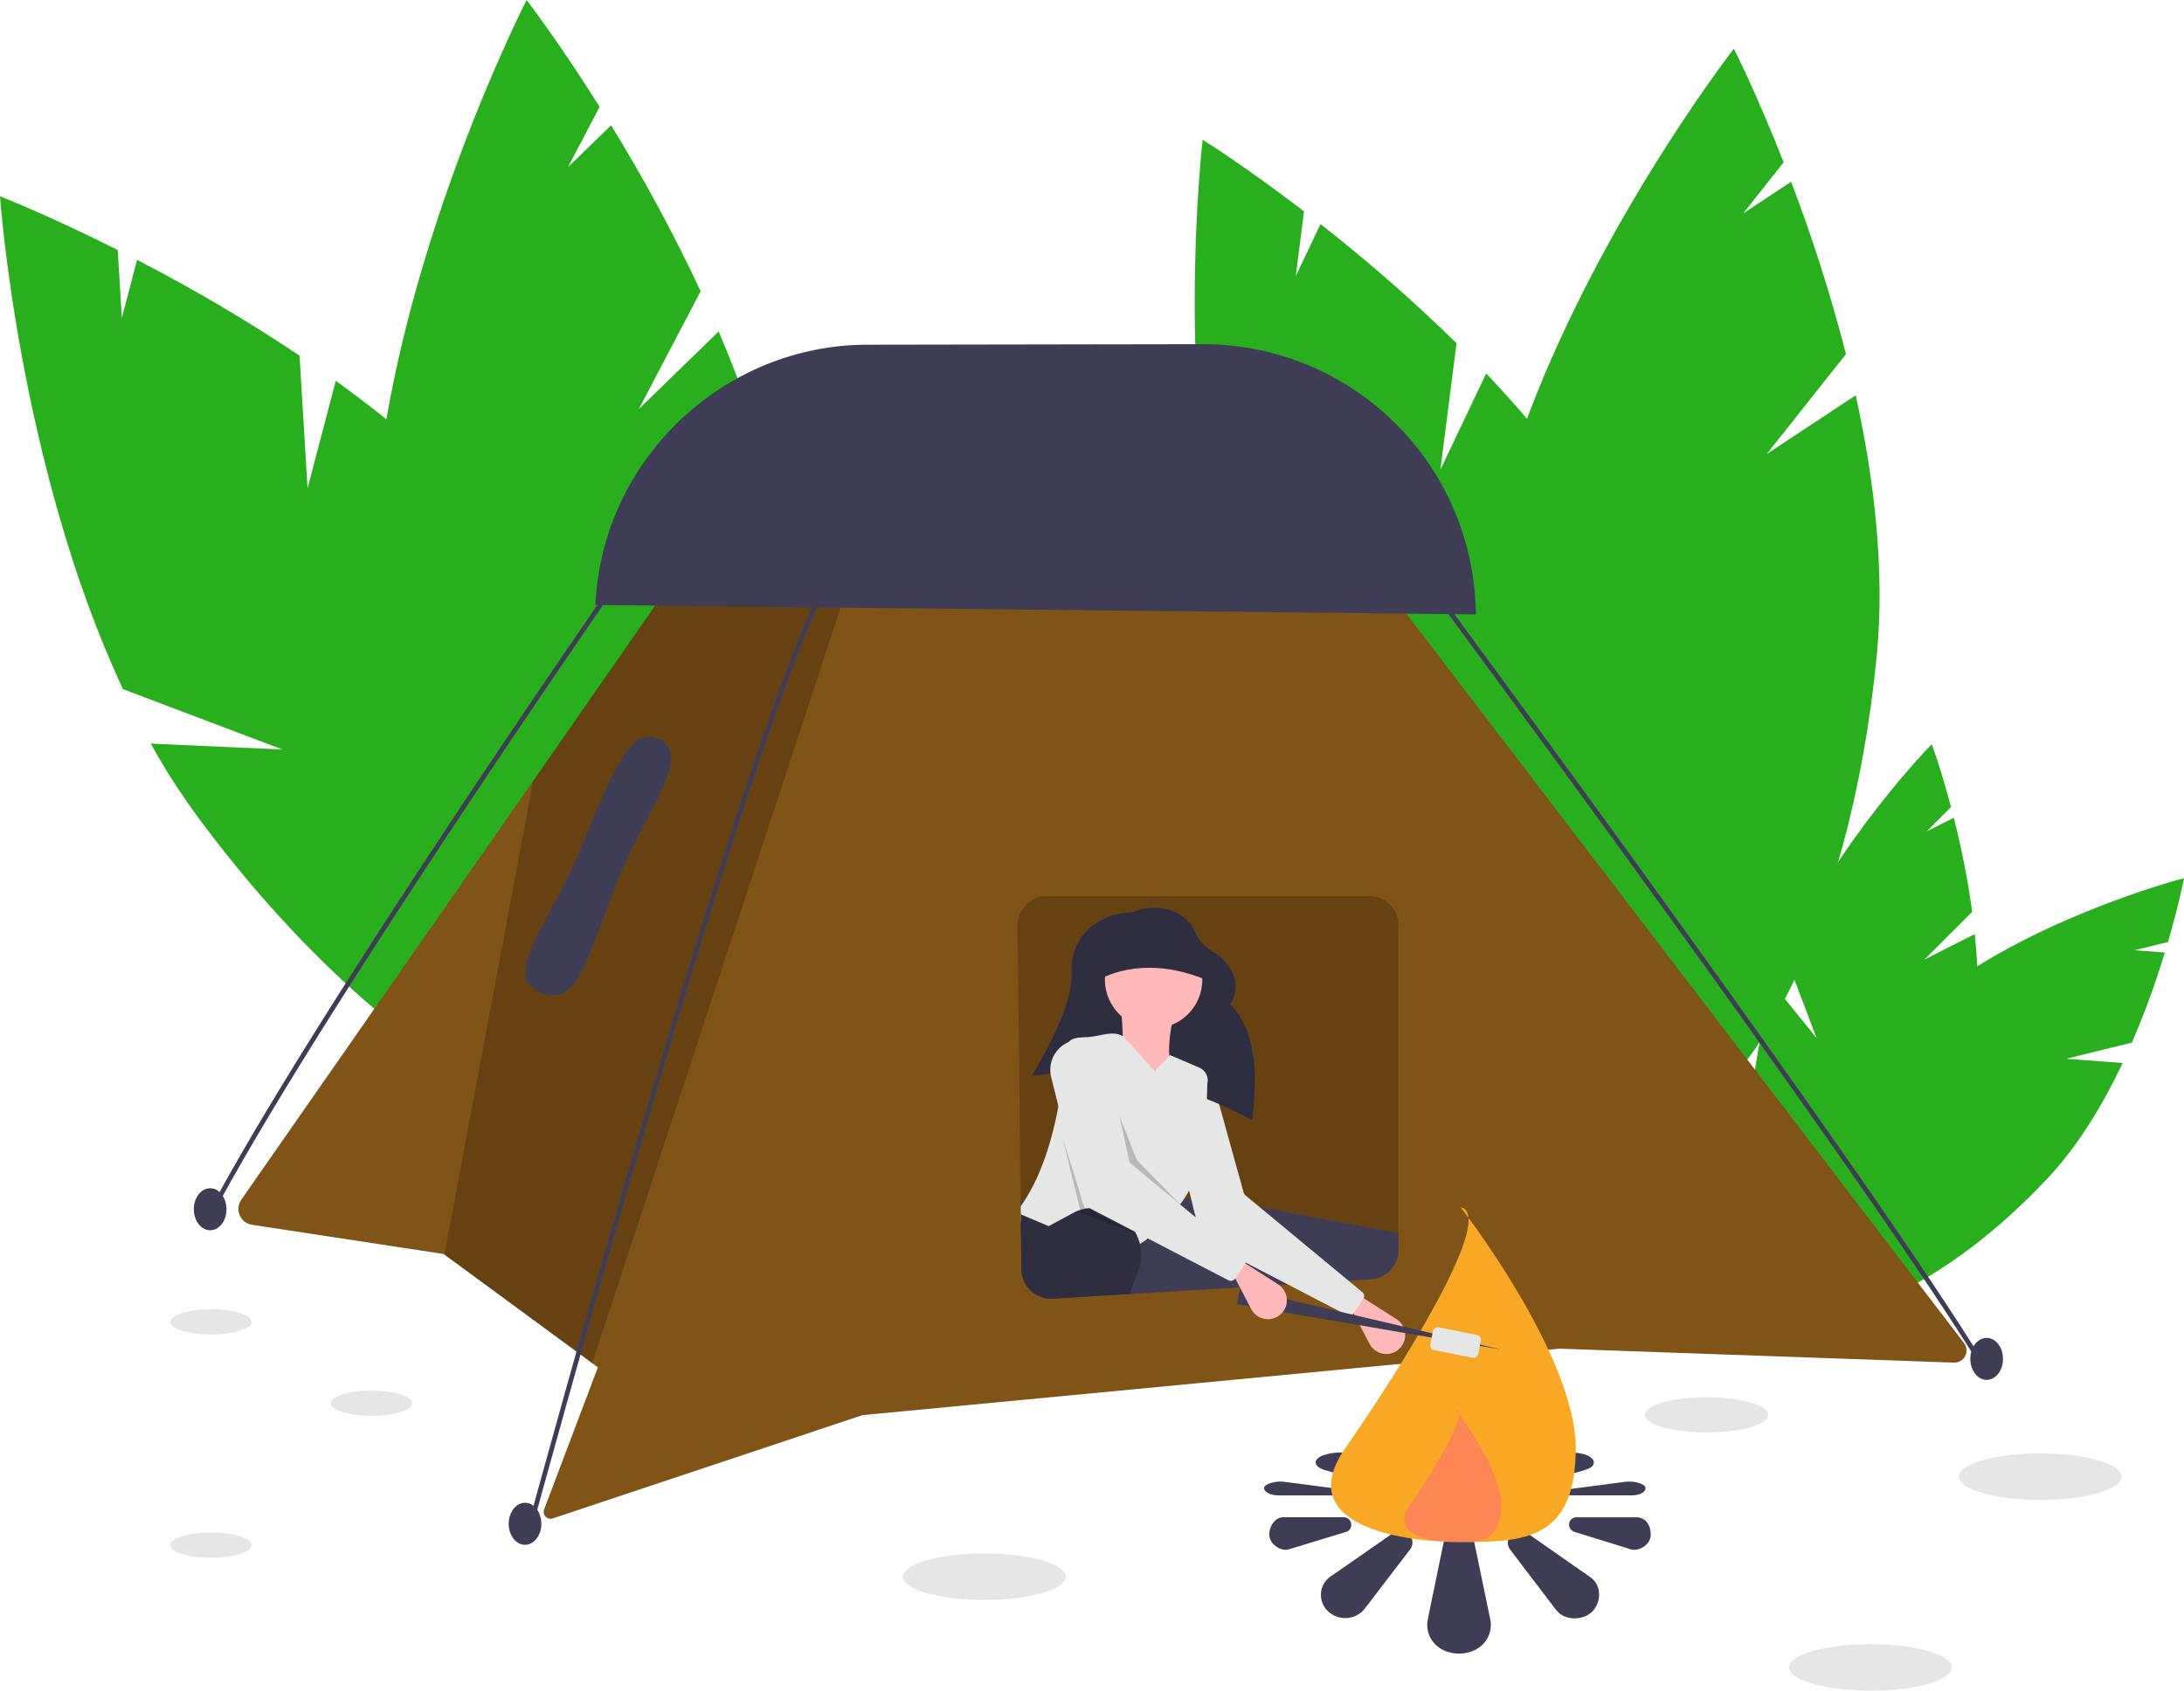 <svg width="939" height="727" viewBox="0 0 939 727" fill="none" xmlns="http://www.w3.org/2000/svg">
<g clip-path="url(#clip0_969372_2)">
<path d="M827.397 412.619L847.931 392.073C846.06 378.454 843.423 364.95 840.031 351.627L828.328 357.551L838.842 347.032C834.484 330.6 830.558 319.994 830.558 319.994C830.558 319.994 789.175 362.138 767.787 411.558L781.039 446.397L762.908 424.001C760.84 429.849 759.142 435.82 757.823 441.881C744.737 503.032 754.1 556.878 778.737 562.15C803.373 567.422 833.953 522.124 847.039 460.973C851.096 442.016 851.051 421.265 849.062 401.652L827.397 412.619Z" fill="#29AF1D"/>
<path d="M888.418 455.292L916.616 448.319C922.055 435.692 926.777 422.77 930.76 409.611L917.68 408.633L932.117 405.063C936.881 388.744 939.002 377.635 939.002 377.635C939.002 377.635 881.792 392.322 837.937 423.572L831.274 460.246L827.329 431.701C822.536 435.638 817.995 439.873 813.734 444.38C770.923 489.963 751.105 540.898 769.47 558.145C787.834 575.393 837.427 552.422 880.238 506.839C893.51 492.708 904.198 474.921 912.632 457.103L888.418 455.292Z" fill="#29AF1D"/>
<path d="M619.297 201.977L626.225 147.607C607.709 129.44 588.182 112.331 567.739 96.363L557.112 118.715L560.659 90.877C535.184 71.383 517.08 60.087 517.08 60.087C517.08 60.087 503.973 170.762 529.106 269.214L589.106 305.911L536.189 293.418C539.853 304.533 544.214 315.406 549.243 325.973C600.31 432.347 676.449 501.902 719.305 481.328C762.161 460.755 755.504 357.843 704.438 251.469C688.606 218.492 664.583 187.573 638.97 160.598L619.297 201.977Z" fill="#29AF1D"/>
<path d="M759.637 195.218L793.671 152.257C787.211 127.133 779.339 102.394 770.092 78.158L749.442 91.799L766.867 69.802C755.136 39.946 745.478 20.918 745.478 20.918C745.478 20.918 677.049 108.885 647.674 206.156L680.068 268.585L641.226 230.537C638.618 241.946 636.73 253.508 635.573 265.154C624.304 382.611 653.53 481.51 700.851 486.05C748.172 490.59 795.668 399.053 806.938 281.595C810.432 245.182 805.849 206.296 797.866 169.966L759.637 195.218Z" fill="#29AF1D"/>
<path d="M132.235 209.967L128.792 152.92C106.299 137.896 82.977 124.152 58.935 111.755L52.381 136.716L50.618 107.507C20.739 92.473 0 84.409 0 84.409C0 84.409 8.026 200.343 52.863 296.34L121.451 322.307L64.812 319.766C70.721 330.443 77.296 340.738 84.499 350.59C157.441 449.677 248.935 506.179 288.855 476.792C328.775 447.405 302.004 343.257 229.061 244.17C206.448 213.452 175.84 186.43 144.369 163.759L132.235 209.967Z" fill="#29AF1D"/>
<path d="M274.711 175.836L301.252 125.221C289.763 100.734 276.901 76.913 262.729 53.874L244.216 71.853L257.805 45.938C239.998 17.623 226.413 0 226.413 0C226.413 0 173.357 103.394 162.119 208.748L207.411 266.43L160.239 234.978C159.778 247.173 160.086 259.384 161.158 271.541C172.383 394.068 221.499 489.73 270.862 485.207C320.226 480.685 351.143 377.692 339.919 255.165C336.439 217.18 324.205 178.227 308.984 142.552L274.711 175.836Z" fill="#29AF1D"/>
<path d="M423.193 688C442.523 688 458.193 683.523 458.193 678C458.193 672.477 442.523 668 423.193 668C403.864 668 388.193 672.477 388.193 678C388.193 683.523 403.864 688 423.193 688Z" fill="#E6E6E6"/>
<path d="M804.193 727C823.523 727 839.193 722.523 839.193 717C839.193 711.477 823.523 707 804.193 707C784.863 707 769.193 711.477 769.193 717C769.193 722.523 784.863 727 804.193 727Z" fill="#E6E6E6"/>
<path d="M877.193 645C896.523 645 912.193 640.523 912.193 635C912.193 629.477 896.523 625 877.193 625C857.863 625 842.193 629.477 842.193 635C842.193 640.523 857.863 645 877.193 645Z" fill="#E6E6E6"/>
<path d="M733.693 616C748.329 616 760.193 612.61 760.193 608.429C760.193 604.247 748.329 600.857 733.693 600.857C719.058 600.857 707.193 604.247 707.193 608.429C707.193 612.61 719.058 616 733.693 616Z" fill="#E6E6E6"/>
<path d="M159.693 608.857C169.358 608.857 177.193 606.427 177.193 603.429C177.193 600.43 169.358 598 159.693 598C150.028 598 142.193 600.43 142.193 603.429C142.193 606.427 150.028 608.857 159.693 608.857Z" fill="#E6E6E6"/>
<path d="M90.694 669.857C100.358 669.857 108.193 667.427 108.193 664.429C108.193 661.43 100.358 659 90.694 659C81.028 659 73.194 661.43 73.194 664.429C73.194 667.427 81.028 669.857 90.694 669.857Z" fill="#E6E6E6"/>
<path d="M90.694 573.857C100.358 573.857 108.193 571.427 108.193 568.429C108.193 565.43 100.358 563 90.694 563C81.028 563 73.194 565.43 73.194 568.429C73.194 571.427 81.028 573.857 90.694 573.857Z" fill="#E6E6E6"/>
<path d="M840.065 585.954L670.505 579.954L581.085 588.484L428.315 603.054L370.825 608.534L237.685 652.934C237.151 653.113 236.577 653.136 236.03 653.001C235.483 652.866 234.985 652.579 234.595 652.173C234.204 651.767 233.937 651.258 233.824 650.706C233.711 650.154 233.756 649.581 233.955 649.054L233.965 649.044L257.055 587.974L254.625 586.184L191.085 539.494L190.745 539.244L108.355 526.684C107.195 526.506 106.1 526.036 105.172 525.317C104.245 524.599 103.515 523.656 103.053 522.577C102.591 521.498 102.411 520.32 102.53 519.152C102.65 517.985 103.064 516.867 103.735 515.904L229.215 335.844L295.155 241.244L302.305 230.974L576.605 227.184L844.415 577.534C845.018 578.323 845.385 579.268 845.472 580.257C845.559 581.246 845.364 582.24 844.908 583.122C844.452 584.005 843.755 584.739 842.897 585.241C842.04 585.742 841.058 585.99 840.065 585.954Z" fill="#805316"/>
<path opacity="0.2" d="M366.56 245.587L254.623 586.185L191.09 539.495L229.218 335.847L294.966 241.019L295.153 241.24L366.56 245.587Z" fill="black"/>
<path d="M266.642 376.065C253.941 406.598 249.444 432.102 234.379 427.496C213.753 421.191 235.409 398.89 248.111 368.356C260.812 337.822 269.786 314.4 280.374 316.924C300.113 321.629 279.343 345.531 266.642 376.065Z" fill="#3F3D56"/>
<path d="M89.914 525.153L88.136 524.22C133.661 437.451 262.421 252.059 263.716 250.196L265.364 251.342C264.07 253.203 135.38 438.494 89.914 525.153Z" fill="#3F3D56"/>
<path d="M229.362 655.188L227.426 654.66C228.363 651.212 321.611 309.17 353.987 251.471L355.737 252.453C323.482 309.938 230.3 651.742 229.362 655.188Z" fill="#3F3D56"/>
<path d="M852.307 588.874C802.595 506.982 614.86 253.357 612.969 250.804L614.582 249.61C616.473 252.163 804.263 505.862 854.022 587.833L852.307 588.874Z" fill="#3F3D56"/>
<path d="M225.748 664.292C229.628 664.286 232.767 660.237 232.759 655.249C232.751 650.26 229.599 646.222 225.719 646.228C221.84 646.234 218.701 650.283 218.709 655.271C218.717 660.259 221.869 664.298 225.748 664.292Z" fill="#3F3D56"/>
<path d="M90.37 529.033C94.25 529.027 97.388 524.978 97.38 519.99C97.372 515.002 94.221 510.963 90.341 510.969C86.461 510.975 83.323 515.024 83.331 520.012C83.339 525.001 86.49 529.039 90.37 529.033Z" fill="#3F3D56"/>
<path d="M854.169 593.381C858.049 593.375 861.187 589.326 861.179 584.338C861.171 579.35 858.02 575.311 854.14 575.318C850.26 575.324 847.121 579.373 847.13 584.361C847.138 589.349 850.289 593.388 854.169 593.381Z" fill="#3F3D56"/>
<path d="M255.915 260.158L634.536 264.215C634.273 233.292 621.801 203.726 599.836 181.959C577.871 160.191 548.194 147.985 517.27 148L372.774 148.233C312.335 148.33 261.159 195.594 256.267 255.835L255.915 260.158Z" fill="#3F3D56"/>
<path opacity="0.2" d="M588.585 385.314H450.205C448.521 385.313 446.852 385.646 445.297 386.295C443.742 386.943 442.332 387.894 441.147 389.093C439.963 390.291 439.028 391.713 438.398 393.275C437.768 394.838 437.454 396.51 437.475 398.194L437.595 408.314L438.825 516.654L438.845 518.744L438.885 522.194L438.925 525.564L439.155 545.874C439.193 549.179 440.514 552.34 442.839 554.69C445.164 557.039 448.311 558.392 451.615 558.464C451.955 558.464 452.305 558.454 452.655 558.434L485.515 556.434L533.055 553.534L549.835 552.514L553.575 552.284L579.725 550.694H579.735L589.355 550.104C592.591 549.904 595.629 548.478 597.851 546.117C600.073 543.755 601.312 540.637 601.315 537.394V398.044C601.312 394.669 599.969 391.434 597.583 389.047C595.196 386.66 591.961 385.318 588.585 385.314Z" fill="black"/>
<path d="M601.591 580.058C600.675 580.915 599.573 581.549 598.371 581.909C597.17 582.27 595.901 582.347 594.664 582.136C593.428 581.924 592.257 581.43 591.243 580.691C590.229 579.952 589.4 578.988 588.821 577.876L581.298 563.431L584.291 556.946L600.419 567.268C601.462 567.936 602.34 568.834 602.984 569.892C603.627 570.951 604.021 572.143 604.134 573.376C604.247 574.61 604.077 575.854 603.636 577.012C603.195 578.17 602.496 579.212 601.591 580.058Z" fill="#FFB8B8"/>
<path d="M634.089 664.335C633.91 662.666 633.115 661.124 631.859 660.01C630.602 658.897 628.976 658.293 627.298 658.316C625.769 658.306 624.281 658.81 623.073 659.746C621.865 660.683 621.006 661.999 620.635 663.482L613.973 695.836C613.752 696.782 613.638 697.749 613.632 698.72C613.632 706.016 619.738 711.086 627.298 711.086C634.857 711.086 640.967 706.016 640.967 698.72C640.963 697.551 640.804 696.388 640.495 695.261L634.089 664.335Z" fill="#3F3D56"/>
<path d="M684.487 678.806C683.809 678.212 683.08 677.679 682.308 677.213L656.855 659.426C654.377 657.87 651.73 657.914 649.808 659.792C648.969 660.59 648.436 661.657 648.303 662.807C648.169 663.958 648.442 665.119 649.076 666.088L668.295 691.348C668.734 691.96 669.224 692.534 669.759 693.064C673.091 696.787 680.478 696.992 684.538 693.064C688.543 689.071 688.495 681.954 684.487 678.806Z" fill="#3F3D56"/>
<path d="M703.614 652.455H677.835C677.009 652.424 676.203 652.72 675.594 653.28C674.986 653.839 674.622 654.617 674.584 655.443C674.571 656.204 674.813 656.948 675.272 657.556C675.731 658.164 676.381 658.601 677.117 658.796L701.436 666.319C704.968 667.143 709.727 663.994 709.727 660.063C709.727 655.062 706.945 652.455 703.614 652.455Z" fill="#3F3D56"/>
<path d="M580.949 655.428C580.922 655.003 580.81 654.588 580.621 654.207C580.432 653.826 580.168 653.486 579.846 653.208C579.524 652.93 579.15 652.719 578.745 652.587C578.34 652.455 577.913 652.406 577.489 652.441H551.71C548.463 652.441 545.725 655.948 545.725 659.88C545.725 663.811 550.344 667.142 553.888 666.319L578.573 658.796C579.313 658.624 579.964 658.186 580.402 657.565C580.84 656.944 581.035 656.183 580.949 655.428Z" fill="#3F3D56"/>
<path d="M598.641 659.455L573.181 677.166C572.39 677.611 571.653 678.145 570.984 678.758C569.112 680.499 568.009 682.912 567.916 685.467C567.823 688.022 568.75 690.509 570.491 692.381C570.649 692.551 570.814 692.715 570.984 692.874C572.981 694.76 575.624 695.811 578.372 695.811C581.119 695.811 583.762 694.76 585.759 692.874C586.303 692.353 586.794 691.78 587.223 691.161L606.457 666.044C607.101 665.087 607.381 663.932 607.247 662.786C607.113 661.64 606.573 660.581 605.725 659.799C604.775 658.913 603.543 658.393 602.246 658.33C600.949 658.267 599.672 658.666 598.641 659.455Z" fill="#3F3D56"/>
<path d="M638.245 624.843C638.54 624.408 638.704 623.898 638.717 623.372C638.717 620.272 632.608 618.117 625.048 618.117C617.489 618.117 611.382 620.272 611.382 623.372C611.393 623.803 611.51 624.224 611.723 624.599L618.385 638.349C619.149 639.646 621.901 640.553 625.048 640.544C628.595 640.544 631.542 639.422 631.839 637.986L638.245 624.843Z" fill="#3F3D56"/>
<path d="M682.288 625.776C678.228 624.107 670.841 624.194 667.509 625.776C667.005 625.986 666.516 626.23 666.045 626.506L646.826 637.241C645.519 638.091 645.827 639.217 647.558 639.917C649.833 640.705 652.298 640.759 654.605 640.072L680.058 632.513C680.796 632.325 681.523 632.1 682.237 631.836C686.245 630.498 686.293 627.474 682.288 625.776Z" fill="#3F3D56"/>
<path d="M707.477 639.802C707.477 638.131 702.718 636.793 699.186 637.143L674.867 640.34C673.414 640.544 672.334 641.017 672.334 641.765C672.334 642.513 673.919 643.034 675.585 643.034H701.364C704.695 643.034 707.477 641.927 707.477 639.802Z" fill="#3F3D56"/>
<path d="M576.323 640.34L551.638 637.143C548.095 636.793 543.475 638.208 543.475 639.879C543.475 641.55 546.213 643.041 549.46 643.041H575.239C577.033 643.041 578.699 642.549 578.699 641.771C578.699 640.993 577.93 640.544 576.323 640.34Z" fill="#3F3D56"/>
<path d="M603.475 639.914C605.276 639.203 605.488 638.127 604.207 637.259L584.973 626.585C584.506 626.303 584.016 626.06 583.509 625.857C578.725 624.193 573.518 624.193 568.734 625.857C568.564 625.924 568.399 625.994 568.241 626.067C564.615 627.723 564.836 630.315 568.734 631.856C569.45 632.131 570.184 632.357 570.931 632.533L596.391 640.06C598.71 640.749 601.186 640.698 603.475 639.914Z" fill="#3F3D56"/>
<path d="M677.479 622.617C677.479 662.38 655.318 663.115 627.981 663.115C600.645 663.115 555.763 655.249 578.484 622.617C602.447 588.199 643.558 522.596 627.981 519.122C627.981 519.122 677.479 582.854 677.479 622.617Z" fill="#F9A825"/>
<path opacity="0.5" d="M645.414 647.084C645.414 662.824 636.642 663.115 625.821 663.115C615 663.115 597.234 660.001 606.228 647.084C615.714 633.461 631.987 607.493 625.821 606.118C625.821 606.118 645.414 631.345 645.414 647.084Z" fill="#FF6584"/>
<path d="M601.315 530.284V537.394C601.312 540.637 600.073 543.755 597.851 546.117C595.629 548.478 592.591 549.904 589.355 550.104L452.655 558.434C450.934 558.54 449.209 558.294 447.586 557.713C445.962 557.131 444.474 556.225 443.211 555.05C441.948 553.876 440.938 552.457 440.241 550.879C439.543 549.302 439.174 547.599 439.155 545.874L438.825 516.654L521.515 515.314L601.315 530.284Z" fill="#3F3D56"/>
<path d="M579.024 565.502L517.353 533.471C517.068 533.324 516.819 533.117 516.62 532.865C516.422 532.614 516.279 532.323 516.202 532.012L502.824 478.094C502.048 474.965 502.467 471.66 503.999 468.824C505.532 465.988 508.067 463.826 511.11 462.762L514.333 461.634C515.051 461.382 515.814 461.281 516.573 461.336C517.332 461.391 518.072 461.601 518.747 461.954C519.421 462.307 520.016 462.794 520.495 463.386C520.974 463.977 521.326 464.661 521.529 465.395L534.715 512.864C534.839 513.308 535.095 513.704 535.45 513.998L585.698 555.632C586.132 555.991 586.415 556.499 586.493 557.057C586.572 557.614 586.439 558.181 586.121 558.646L581.928 564.774C581.617 565.229 581.149 565.554 580.614 565.688C580.079 565.823 579.514 565.757 579.024 565.502Z" fill="#E6E6E6"/>
<path d="M538.397 481.62C508.486 465.873 477.176 457.965 443.616 462.664C453.732 445.52 461.246 429.669 460.743 417.802C460.527 413.989 461.25 410.181 462.847 406.712C464.445 403.243 466.869 400.219 469.907 397.904C474.795 394.28 480.72 392.324 486.806 392.327C492.24 389.904 498.396 389.659 504.006 391.643C506.386 392.54 508.551 393.928 510.359 395.718C512.167 397.508 513.576 399.66 514.496 402.031C515.643 404.811 518.113 407.246 521.696 409.391C525.015 411.311 527.719 414.136 529.492 417.536C531.852 422.233 532.015 426.961 528.921 431.736C540.504 443.903 540.536 462.187 538.397 481.62Z" fill="#2F2E41"/>
<path d="M495.995 442.212C507.566 442.212 516.946 432.831 516.946 421.26C516.946 409.689 507.566 400.309 495.995 400.309C484.424 400.309 475.043 409.689 475.043 421.26C475.043 432.831 484.424 442.212 495.995 442.212Z" fill="#FFB8B8"/>
<path d="M505.972 466.655L481.529 469.149C482.84 454.858 483.356 441.67 481.529 431.736H505.972C501.33 447.552 501.737 458.825 505.972 466.655Z" fill="#FFB8B8"/>
<path d="M519.065 466.114C519.045 468.304 518.999 470.471 518.925 472.614C518.415 487.954 516.485 501.764 511.225 511.934C510.157 514.04 508.881 516.033 507.415 517.884C507.405 517.903 507.392 517.92 507.375 517.934C507.275 518.075 507.164 518.209 507.045 518.334C505.97 519.67 504.775 520.905 503.475 522.024L493.465 532.524L493.005 533.004L490.085 534.954L475.045 544.974L438.925 525.564L438.885 522.194L438.845 518.744C446.875 507.364 451.885 492.564 455.065 475.714C455.935 471.104 456.675 466.334 457.305 461.434C457.735 458.044 458.115 454.584 458.445 451.074C458.497 449.997 458.862 448.957 459.495 448.084C459.495 448.083 459.496 448.082 459.496 448.081C459.497 448.079 459.497 448.078 459.498 448.077C459.499 448.076 459.5 448.076 459.502 448.075C459.503 448.075 459.504 448.074 459.505 448.074C461.045 446.114 464.105 446.154 467.805 445.954C472.995 445.674 478.105 442.984 482.695 445.524C482.81 445.577 482.92 445.637 483.025 445.704L496.495 460.664L502.685 453.994L502.975 453.684L515.725 459.144C517.029 459.708 518.086 460.723 518.7 462.004C519.313 463.285 519.443 464.745 519.065 466.114Z" fill="#E6E6E6"/>
<path d="M490.635 539.644C490.636 542.195 490.154 544.723 489.215 547.094L485.516 556.434L452.655 558.434C452.305 558.454 451.955 558.464 451.615 558.464C448.311 558.392 445.164 557.039 442.839 554.689C440.514 552.34 439.193 549.179 439.155 545.874L438.925 525.564L438.885 522.194L450.845 527.264L462.505 521.004C463.141 520.733 463.792 520.499 464.456 520.304C465.319 520.031 466.201 519.82 467.095 519.674H467.105C467.535 519.604 467.966 519.544 468.396 519.504C473.338 519.009 478.29 520.351 482.305 523.274C484.653 524.974 486.601 527.165 488.016 529.694C488.124 529.868 488.221 530.048 488.305 530.234C489.101 531.724 489.699 533.311 490.085 534.954C490.449 536.491 490.634 538.065 490.635 539.644Z" fill="#2F2E41"/>
<path opacity="0.2" d="M481.279 479.874L485.65 499.929L512.207 522.775L488.762 498.831L481.279 479.874Z" fill="black"/>
<path opacity="0.2" d="M456.836 489.352L464.817 521.777L488.263 530.258L466.314 519.283L456.836 489.352Z" fill="black"/>
<path d="M521.187 422.507C505.745 415.403 488.287 413.377 472.799 421.011L474.794 403.052L508.716 397.565L521.187 422.507Z" fill="#2F2E41"/>
<path d="M645.315 580.314L531.768 560.808L533.16 553.948L645.315 580.314Z" fill="#3F3D56"/>
<path d="M550.709 565.093C549.792 565.95 548.69 566.583 547.489 566.944C546.287 567.304 545.019 567.382 543.782 567.17C542.545 566.959 541.374 566.465 540.361 565.726C539.347 564.986 538.518 564.023 537.939 562.91L530.415 548.466L533.408 541.981L549.536 552.303C550.58 552.971 551.457 553.868 552.101 554.927C552.745 555.985 553.139 557.177 553.252 558.411C553.365 559.645 553.194 560.888 552.754 562.046C552.313 563.204 551.613 564.246 550.709 565.093Z" fill="#FFB8B8"/>
<path d="M528.142 550.537L466.471 518.506C466.186 518.359 465.936 518.152 465.738 517.9C465.54 517.648 465.397 517.357 465.32 517.046L451.942 463.129C451.166 460 451.585 456.694 453.117 453.859C454.65 451.023 457.185 448.861 460.228 447.796L463.451 446.668C464.169 446.417 464.932 446.315 465.691 446.371C466.45 446.426 467.19 446.636 467.864 446.989C468.539 447.341 469.134 447.829 469.613 448.42C470.091 449.012 470.444 449.696 470.647 450.429L483.833 497.899C483.957 498.343 484.213 498.739 484.568 499.033L534.816 540.667C535.249 541.026 535.533 541.534 535.611 542.092C535.689 542.649 535.557 543.216 535.239 543.68L531.046 549.808C530.734 550.264 530.267 550.589 529.732 550.723C529.197 550.858 528.631 550.791 528.142 550.537Z" fill="#E6E6E6"/>
<path d="M633.076 583.865C633.621 583.972 634.186 583.859 634.648 583.551C635.11 583.242 635.432 582.764 635.543 582.22L636.681 576.525C636.79 575.98 636.678 575.414 636.369 574.951C636.061 574.489 635.581 574.168 635.036 574.059L618.555 570.764C618.009 570.656 617.444 570.769 616.981 571.077C616.519 571.386 616.198 571.864 616.088 572.409L614.95 578.104C614.896 578.373 614.896 578.651 614.949 578.921C615.003 579.192 615.109 579.448 615.261 579.678C615.414 579.907 615.611 580.103 615.839 580.256C616.068 580.41 616.325 580.516 616.595 580.57L633.076 583.865Z" fill="#E6E6E6"/>
</g>
<defs>
<clipPath id="clip0_969372_2">
<rect width="939.002" height="727" fill="white"/>
</clipPath>
</defs>
</svg>
